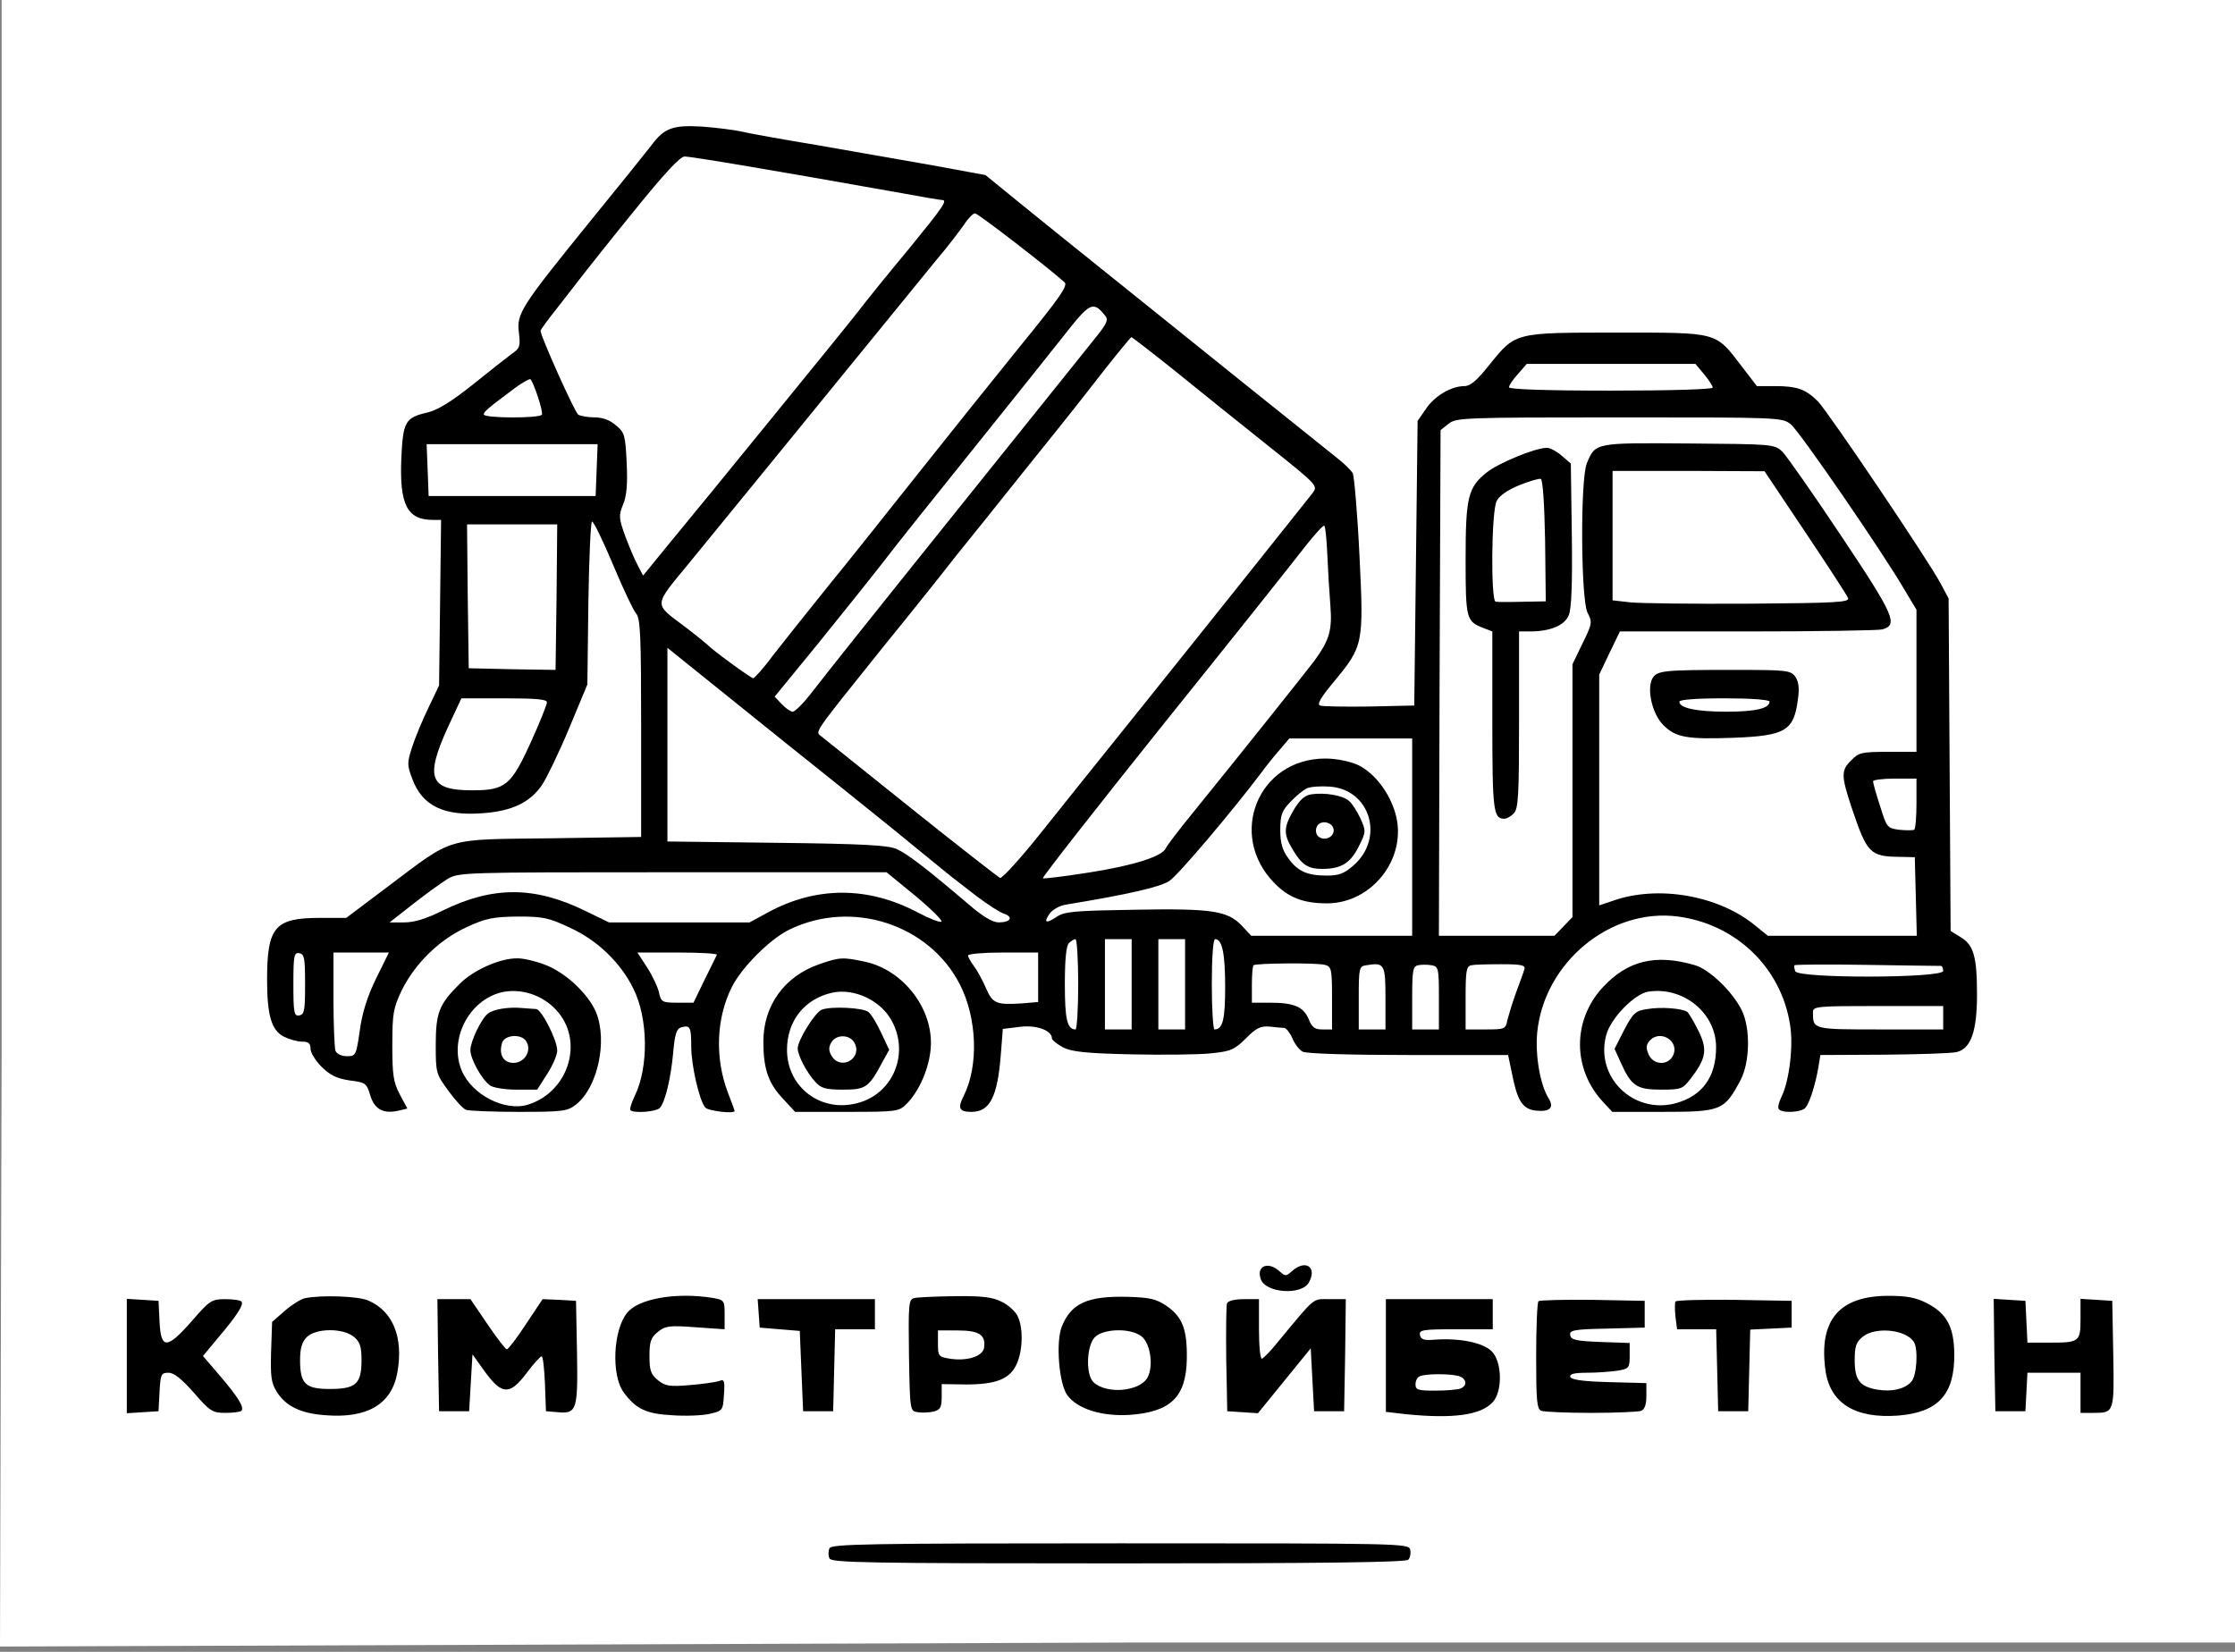 <?xml version="1.0" encoding="UTF-8"?> <svg xmlns="http://www.w3.org/2000/svg" width="138" height="102" viewBox="0 0 138 102" fill="none"><rect x="0" y="0" width="138" height="102" fill="#808080" stroke="none"/><rect x="4.866" y="6.72" width="126.744" height="92.451" fill="black"></rect><path d="M0.101 65.126L0 101.672L69.837 101.425H138V48.48V8.10941e-05H72.023H0.101V65.126ZM45.814 8.126C46.288 8.249 48.412 8.621 50.516 8.972C52.619 9.344 55.794 9.902 57.589 10.211L60.847 10.81L63.053 12.607C64.27 13.598 66.785 15.622 68.641 17.109C70.477 18.596 74.209 21.57 76.89 23.739C79.57 25.887 82.127 27.931 82.56 28.282C82.993 28.613 83.427 29.046 83.53 29.232C83.612 29.418 83.818 31.71 83.942 34.333C84.21 39.827 84.189 39.889 82.292 42.181C81.55 43.069 81.302 43.503 81.509 43.565C81.653 43.627 83.035 43.647 84.561 43.627L87.324 43.565L87.427 34.767L87.53 25.99L88.046 25.246C88.582 24.441 89.613 23.842 90.417 23.842C90.788 23.842 91.201 23.491 91.984 22.5C93.593 20.517 93.489 20.538 99.841 20.538C106.109 20.538 105.903 20.476 107.512 22.582L108.481 23.842H109.594C110.955 23.842 111.491 24.028 112.254 24.792C112.894 25.453 119.039 34.56 119.822 36.027L120.317 36.956L120.379 47.22L120.441 57.484L121.039 57.856C121.864 58.331 122.07 59.075 122.07 61.408C122.07 63.68 121.699 64.733 120.833 64.96C120.544 65.043 118.544 65.105 116.358 65.126L112.399 65.146L112.275 65.91C112.089 66.984 111.739 68.079 111.491 68.389C111.265 68.698 109.986 68.76 109.821 68.471C109.759 68.368 109.842 68.038 110.007 67.707C110.481 66.737 110.749 64.547 110.522 63.246C109.965 59.736 107.182 57.071 103.614 56.596C99.428 56.039 95.325 59.446 94.912 63.783C94.788 65.188 95.098 66.984 95.613 67.811C95.984 68.409 95.696 68.678 94.788 68.575C94.026 68.471 93.696 67.976 93.386 66.427L93.118 65.146H86.973C83.406 65.146 80.643 65.064 80.436 64.94C80.23 64.837 79.942 64.465 79.797 64.114C79.653 63.783 79.426 63.494 79.302 63.474C79.178 63.474 78.766 63.432 78.395 63.391C77.818 63.35 77.57 63.474 76.931 64.114C76.23 64.816 76.003 64.919 74.766 65.043C74.003 65.126 71.776 65.146 69.837 65.105C67.033 65.043 66.146 64.94 65.631 64.671C65.26 64.465 64.95 64.217 64.95 64.114C64.95 63.618 63.96 63.267 62.929 63.412L61.919 63.535L61.795 65.126C61.589 67.749 61.115 68.657 59.981 68.657C59.218 68.657 59.114 68.43 59.506 67.666C60.434 65.807 60.331 62.895 59.279 60.809C57.382 57.071 52.598 55.522 48.742 57.402C47.546 57.98 45.814 59.715 45.195 60.933C44.226 62.854 44.123 65.312 44.948 67.48C45.175 68.058 45.36 68.575 45.36 68.595C45.36 68.802 43.711 68.595 43.546 68.389C43.175 67.955 42.68 65.766 42.68 64.63C42.68 63.432 42.618 63.288 42.082 63.432C41.772 63.515 41.669 63.825 41.566 65.002C41.422 66.551 41.092 67.976 40.762 68.389C40.576 68.657 39.154 68.76 38.927 68.554C38.865 68.492 38.989 68.1 39.195 67.666C40.061 65.89 40.02 62.875 39.112 61.057C38.329 59.446 36.885 58.063 35.215 57.298C33.875 56.658 33.524 56.596 31.957 56.596C30.451 56.617 29.998 56.7 28.802 57.257C27.132 58.021 25.626 59.488 24.801 61.16C24.286 62.255 24.224 62.565 24.224 64.527C24.224 66.365 24.286 66.819 24.678 67.563L25.152 68.451L24.637 68.575C23.688 68.802 23.131 68.513 22.863 67.645C22.636 66.881 22.574 66.84 21.585 66.716C20.801 66.592 20.389 66.406 19.852 65.869C19.481 65.498 19.172 65.002 19.172 64.754C19.172 64.424 19.048 64.32 18.656 64.32C18.347 64.32 17.852 64.176 17.522 64.01C16.759 63.618 16.491 62.689 16.491 60.5C16.491 57.237 16.965 56.679 19.749 56.679H21.378L23.956 54.738C28.08 51.64 27.379 51.846 33.978 51.764L39.587 51.681V44.949C39.587 39.31 39.545 38.175 39.277 37.885C39.112 37.7 38.473 36.357 37.854 34.87C37.236 33.404 36.658 32.206 36.555 32.206C36.473 32.206 36.37 34.478 36.328 37.245L36.267 42.264L35.133 44.99C34.514 46.477 33.751 48.046 33.462 48.48C32.72 49.554 31.606 50.091 29.792 50.215C27.4 50.401 26.08 49.761 25.461 48.108C25.131 47.241 25.131 47.117 25.441 46.146C25.626 45.568 26.08 44.474 26.451 43.709L27.111 42.326L27.173 37.204L27.235 32.103H26.719C25.131 32.103 24.657 31.153 24.781 28.262C24.884 26.031 25.028 25.783 26.389 25.473C27.008 25.329 27.853 24.813 29.152 23.78C30.183 22.954 31.276 22.087 31.586 21.859C32.101 21.508 32.142 21.384 32.039 20.538C31.895 19.36 32.122 18.989 36.493 13.598C38.246 11.451 39.916 9.365 40.205 8.993C41.009 7.898 41.545 7.713 43.34 7.816C44.206 7.878 45.319 8.022 45.814 8.126ZM33.648 59.57C34.906 60.045 36.308 61.346 36.803 62.503C37.525 64.279 36.906 67.15 35.566 68.203C35.05 68.616 34.761 68.657 32.039 68.657C30.431 68.657 28.967 68.595 28.781 68.533C28.596 68.471 28.101 67.934 27.688 67.356C26.925 66.323 26.905 66.241 26.905 64.527C26.905 62.544 27.111 62.007 28.369 60.768C29.194 59.921 30.843 59.178 31.895 59.178C32.266 59.157 33.05 59.343 33.648 59.57ZM53.403 59.384C55.815 59.901 57.671 62.358 57.465 64.754C57.362 65.993 56.743 67.397 55.98 68.162C55.506 68.637 55.382 68.657 52.289 68.657H49.093L48.371 67.873C47.443 66.902 47.134 66.014 47.134 64.32C47.134 62.09 48.433 60.293 50.557 59.55C51.856 59.095 52.042 59.095 53.403 59.384ZM104.625 59.591C105.532 59.839 106.975 61.222 107.553 62.4C108.089 63.515 108.048 65.601 107.47 66.695C106.46 68.595 106.274 68.657 102.583 68.657H99.552L98.975 68.038C97.098 66.014 97.077 63.019 98.954 60.975C100.48 59.322 102.212 58.889 104.625 59.591ZM79.014 78.508C79.364 78.818 79.405 78.818 79.756 78.508C80.581 77.744 81.344 78.219 80.828 79.169C80.395 80.016 78.106 79.851 77.838 78.963C77.57 78.157 78.312 77.868 79.014 78.508ZM22.739 80.305C24.265 80.966 24.925 82.577 24.533 84.766C24.183 86.707 22.677 87.595 20.1 87.389C18.574 87.285 17.646 86.831 17.089 85.943C16.739 85.385 16.698 84.993 16.739 83.444L16.801 81.627L17.605 80.925C18.038 80.553 18.595 80.202 18.842 80.16C19.873 79.954 22.121 80.037 22.739 80.305ZM43.979 80.14C44.721 80.264 44.742 80.305 44.742 81.172V82.081L42.948 81.957C41.319 81.833 41.071 81.875 40.618 82.246C40.185 82.597 40.102 82.845 40.102 83.733C40.102 84.621 40.185 84.869 40.618 85.22C41.071 85.592 41.339 85.633 42.577 85.53C43.381 85.468 44.185 85.344 44.391 85.282C44.721 85.138 44.762 85.241 44.7 86.129C44.639 87.1 44.618 87.12 43.814 87.306C43.36 87.409 42.309 87.451 41.484 87.389C39.896 87.306 39.257 86.996 38.514 85.984C37.731 84.931 37.854 82.123 38.721 81.069C39.422 80.181 41.752 79.789 43.979 80.14ZM61.857 80.388C62.249 80.574 62.682 80.966 62.826 81.255C63.197 81.978 63.156 83.424 62.764 84.25C62.352 85.158 61.486 85.489 59.651 85.489L58.145 85.468V86.253C58.145 86.893 58.063 87.058 57.65 87.162C57.382 87.224 56.929 87.244 56.681 87.203C56.186 87.141 56.186 87.141 56.124 83.692C56.083 80.553 56.104 80.243 56.434 80.16C56.64 80.099 57.774 80.057 58.97 80.037C60.661 80.016 61.3 80.099 61.857 80.388ZM72.023 80.635C73.013 81.317 73.302 82.081 73.281 83.899C73.24 86.274 72.291 87.182 69.755 87.368C68.043 87.471 66.538 87.017 65.899 86.15C65.383 85.448 65.177 82.825 65.569 81.895C66.146 80.47 67.177 80.016 69.611 80.078C70.992 80.119 71.384 80.202 72.023 80.635ZM118.977 80.47C120.214 81.111 120.647 81.937 120.668 83.609C120.688 86.108 119.678 87.203 117.224 87.409C114.543 87.616 112.976 86.645 112.708 84.58C112.296 81.503 113.574 80.016 116.605 80.016C117.719 80.016 118.296 80.119 118.977 80.47ZM9.851 81.606C9.934 83.341 10.305 83.32 11.852 81.565C12.944 80.305 13.068 80.222 13.893 80.222C14.388 80.222 14.842 80.284 14.903 80.367C15.089 80.532 14.615 81.255 13.439 82.639L12.532 83.733L13.543 84.91C14.677 86.232 15.11 86.914 14.903 87.12C14.842 87.182 14.388 87.244 13.914 87.244C13.109 87.244 12.965 87.141 11.975 86.005C11.212 85.138 10.738 84.766 10.408 84.766C9.954 84.766 9.913 84.849 9.851 85.943L9.789 87.141L8.82 87.203L7.83 87.265V83.733V80.202L8.82 80.264L9.789 80.326L9.851 81.606ZM30.101 81.771C30.678 82.618 31.215 83.32 31.297 83.32C31.38 83.32 31.916 82.618 32.472 81.771L33.503 80.222L34.535 80.264L35.566 80.326L35.627 83.506C35.689 87.079 35.607 87.306 34.452 87.203L33.71 87.141L33.648 85.427C33.606 84.498 33.524 83.733 33.442 83.754C33.359 83.754 32.947 84.208 32.514 84.787C31.483 86.15 31.008 86.15 29.957 84.725L29.173 83.63L29.07 85.385L28.967 87.141H28.039H27.111L27.049 83.671L27.008 80.222H28.018H29.049L30.101 81.771ZM54.021 81.152V82.081H52.784H51.567L51.505 84.601L51.444 87.141H50.516H49.588L49.485 84.663L49.382 82.184L48.144 82.081L46.907 81.978L46.845 81.09L46.783 80.222H50.392H54.021V81.152ZM77.735 82.102C77.735 83.134 77.818 83.94 77.921 83.899C78.024 83.857 78.457 83.424 78.869 82.907C81.282 79.995 81.014 80.222 82.107 80.222H83.097L83.055 83.671L82.993 87.141H82.066H81.138L81.034 85.2L80.931 83.258L79.302 85.262L77.673 87.265L76.725 87.203L75.776 87.141L75.714 83.94C75.694 82.184 75.714 80.635 75.755 80.491C75.817 80.326 76.23 80.222 76.807 80.222H77.735V82.102ZM92.17 81.152V82.081H89.881C87.839 82.081 87.612 82.123 87.674 82.432C87.736 82.721 87.922 82.783 88.623 82.721C90.149 82.618 91.572 82.907 92.108 83.444C92.747 84.084 92.788 85.902 92.17 86.583C91.427 87.389 89.716 87.616 86.829 87.327L85.571 87.182V83.713V80.222H88.87H92.17V81.152ZM101.552 81.152V81.978L99.222 82.04C97.139 82.081 96.892 82.143 96.954 82.453C97.016 82.742 97.304 82.804 98.83 82.866L100.624 82.928V83.713C100.624 84.477 100.583 84.518 99.861 84.642C99.428 84.704 98.583 84.766 97.985 84.766C97.18 84.766 96.912 84.849 96.954 85.014C97.016 85.2 97.737 85.303 99.346 85.344L101.655 85.406V86.191C101.655 86.728 101.552 87.038 101.325 87.12C101.14 87.182 99.758 87.244 98.253 87.244C96.748 87.244 95.366 87.182 95.18 87.12C94.892 87.017 94.85 86.521 94.85 83.754C94.85 81.957 94.912 80.429 94.995 80.346C95.077 80.284 96.582 80.243 98.335 80.264L101.552 80.326V81.152ZM110.625 81.152V81.978L109.347 82.04L108.068 82.102L108.006 84.621L107.945 87.141H107.017H106.089L106.027 84.601L105.965 82.081H104.769H103.552L103.449 81.296C103.408 80.883 103.408 80.47 103.449 80.367C103.511 80.284 105.14 80.243 107.079 80.264L110.625 80.326V81.152ZM125.122 81.606L125.184 82.907H126.503C128.4 82.907 128.462 82.866 128.462 81.42V80.202L129.452 80.264L130.421 80.326L130.483 83.609C130.545 87.244 130.545 87.244 129.246 87.244H128.462V86.005V84.766H126.813H125.184L125.122 85.943L125.06 87.141H124.132H123.204L123.142 83.671L123.101 80.202L124.07 80.264L125.06 80.326L125.122 81.606ZM87.076 95.691C87.118 95.918 87.076 96.187 86.953 96.311C86.788 96.476 81.468 96.538 69.033 96.538C53.485 96.538 51.32 96.496 51.217 96.228C51.134 96.063 51.134 95.774 51.217 95.608C51.32 95.34 53.506 95.299 69.157 95.299C86.54 95.299 86.973 95.299 87.076 95.691Z" fill="white"></path><path d="M39.231 12.928C37.767 14.725 36.344 16.521 36.056 16.893C35.767 17.265 35.045 18.194 34.468 18.938C33.87 19.681 33.375 20.363 33.375 20.425C33.375 20.755 35.499 25.484 35.705 25.608C35.849 25.691 36.303 25.773 36.716 25.773C37.211 25.773 37.664 25.939 38.035 26.269C38.571 26.703 38.613 26.889 38.695 28.582C38.757 29.904 38.695 30.627 38.468 31.164C38.2 31.825 38.2 31.99 38.613 33.126C38.86 33.787 39.211 34.613 39.396 34.943L39.706 35.542L41.376 33.497C42.304 32.382 45.067 28.995 47.521 25.98C49.975 22.965 52.429 19.95 52.944 19.289C53.46 18.607 54.883 16.852 56.12 15.365C58.244 12.763 58.532 12.35 58.161 12.35C58.058 12.35 56.965 12.164 55.728 11.937C48.078 10.573 42.716 9.665 42.263 9.665C41.995 9.665 40.984 10.759 39.231 12.928Z" fill="white"></path><path d="M59.522 13.878C59.254 14.249 58.532 15.22 57.873 15.984C56.161 18.091 51.026 24.39 47.603 28.582C45.954 30.606 43.706 33.353 42.593 34.716C40.304 37.504 40.324 37.215 42.345 38.743C43.026 39.259 43.624 39.755 43.685 39.817C43.995 40.147 46.366 41.882 46.511 41.882C46.593 41.861 47.15 41.263 47.706 40.498C48.284 39.755 49.81 37.834 51.109 36.223C52.408 34.633 54.903 31.494 56.656 29.284C58.409 27.074 61.234 23.543 62.925 21.457C65.461 18.339 65.956 17.636 65.729 17.43C64.719 16.521 60.388 13.175 60.203 13.175C60.079 13.175 59.77 13.485 59.522 13.878Z" fill="white"></path><path d="M65.647 20.776C64.78 21.87 62.244 25.05 60.017 27.818C57.79 30.585 55.295 33.704 54.511 34.736C53.707 35.769 51.872 38.061 50.449 39.817L47.83 43.018L48.263 43.472C48.511 43.741 48.82 43.947 48.944 43.947C49.088 43.947 49.603 43.431 50.098 42.791C51.191 41.386 52.758 39.404 60.78 29.408C64.141 25.236 67.234 21.354 67.688 20.796C68.368 19.949 68.451 19.743 68.224 19.474C67.482 18.566 67.296 18.669 65.647 20.776Z" fill="white"></path><path d="M68.224 22.8C67.378 23.894 66.492 25.009 66.265 25.299C66.038 25.588 64.656 27.322 63.172 29.16C61.708 30.998 59.852 33.312 59.047 34.303C58.264 35.315 56.202 37.896 54.47 40.024C50.181 45.373 50.325 45.166 50.696 45.455C50.882 45.6 53.377 47.603 56.264 49.916C59.151 52.229 61.625 54.15 61.749 54.212C61.873 54.253 62.986 53.035 64.223 51.486C65.46 49.937 68.1 46.632 70.08 44.175C75.647 37.236 80.658 30.937 81.05 30.441C81.38 29.987 81.359 29.966 78.307 27.529C76.596 26.166 74.018 24.101 72.575 22.924C71.131 21.767 69.894 20.817 69.853 20.817C69.811 20.838 69.069 21.726 68.224 22.8Z" fill="white"></path><path d="M93.732 23.089C93.423 23.419 93.175 23.791 93.175 23.915C93.175 24.039 95.382 24.121 99.465 24.121C103.176 24.121 105.754 24.039 105.754 23.935C105.754 23.832 105.507 23.46 105.218 23.109L104.682 22.469H99.485H94.268L93.732 23.089Z" fill="white"></path><path d="M31.828 23.935C30.137 25.195 29.869 25.422 29.869 25.588C29.869 25.835 33.313 25.835 33.457 25.608C33.56 25.443 32.962 23.646 32.756 23.419C32.694 23.378 32.282 23.605 31.828 23.935Z" fill="white"></path><path d="M89.443 26.166L88.948 26.558L88.886 42.171L88.845 57.784H92.412H95.98L96.536 57.206L97.093 56.628V48.821V41.015L97.712 39.734C98.31 38.516 98.33 38.413 98.021 37.834C97.609 37.008 97.567 29.615 97.98 28.603C98.516 27.322 98.475 27.343 104.269 27.384C109.424 27.426 109.548 27.426 110.043 27.88C110.311 28.148 111.961 30.503 113.693 33.105C116.992 38.041 117.219 38.599 116.209 38.867C115.961 38.929 112.208 38.991 107.898 38.991H100.021L99.382 40.313L98.743 41.655V48.78V55.905L99.547 55.637C102.351 54.625 106.125 55.285 108.393 57.165L109.156 57.784H113.755H118.353L118.291 55.347L118.229 52.931L117.301 52.91C115.466 52.89 115.281 52.704 114.332 49.875C113.672 47.892 113.672 47.562 114.311 46.942C114.765 46.467 114.971 46.426 116.58 46.426H118.333V42.027V37.648L117.652 36.513C116.25 34.096 111.115 26.641 110.579 26.207C110.043 25.773 109.919 25.773 99.98 25.773C90.391 25.773 89.896 25.794 89.443 26.166ZM96.413 28.128L96.99 28.623L97.052 33.022C97.093 36.038 97.031 37.587 96.866 37.979C96.619 38.619 95.712 38.991 94.474 38.991H93.794V44.443C93.794 49.131 93.752 49.957 93.464 50.226C93.299 50.412 93.031 50.556 92.886 50.556C92.206 50.556 92.144 50.102 92.144 44.526V38.991L91.608 38.784C90.536 38.371 90.494 38.247 90.494 34.551C90.494 30.689 90.639 30.09 91.814 29.16C92.515 28.603 94.742 27.674 95.485 27.653C95.67 27.632 96.103 27.859 96.413 28.128ZM110.847 41.779C111.053 42.089 111.115 42.461 111.012 43.183C110.765 45.125 110.249 45.434 107.032 45.558C104.166 45.662 103.465 45.538 102.702 44.773C102.021 44.092 101.671 42.584 102.021 41.903C102.31 41.407 102.661 41.366 107.053 41.366C110.29 41.366 110.558 41.387 110.847 41.779Z" fill="white"></path><path d="M93.794 29.966C93.093 30.255 92.577 30.606 92.412 30.936C92.082 31.577 92.041 37.111 92.35 37.153C92.474 37.173 92.701 37.173 92.866 37.173C93.031 37.173 93.691 37.173 94.309 37.153L95.444 37.132L95.402 33.373C95.361 31.102 95.258 29.594 95.134 29.573C95.031 29.532 94.413 29.718 93.794 29.966Z" fill="white"></path><path d="M103.692 43.328C103.692 43.72 104.744 43.947 106.599 43.947C108.393 43.947 109.26 43.741 109.26 43.328C109.26 43.204 108.125 43.121 106.476 43.121C104.702 43.121 103.692 43.204 103.692 43.328Z" fill="white"></path><path d="M26.405 29.016L26.466 30.627H31.622H36.777L36.839 29.016L36.901 27.426H31.622H26.343L26.405 29.016Z" fill="white"></path><path d="M99.568 33.084V37.07L100.661 37.194C101.238 37.256 104.537 37.297 107.981 37.277C113.425 37.235 114.209 37.194 114.106 36.926C114.044 36.76 112.848 34.922 111.466 32.857L108.95 29.099L104.269 29.078H99.568V33.084Z" fill="white"></path><path d="M28.88 36.822L28.942 41.263L31.622 41.325L34.303 41.366L34.365 36.864L34.406 32.382H31.622H28.838L28.88 36.822Z" fill="white"></path><path d="M80.555 33.786C79.957 34.571 76.06 39.466 71.874 44.67C67.709 49.875 64.347 54.17 64.389 54.232C64.45 54.273 65.77 54.108 67.337 53.861C70.08 53.427 71.791 52.869 71.998 52.353C72.059 52.208 72.781 51.258 73.606 50.246C76.307 46.921 80.473 41.696 81.153 40.808C82.081 39.528 82.267 38.929 82.143 37.38C82.081 36.616 81.999 35.232 81.957 34.282C81.916 33.332 81.834 32.506 81.772 32.465C81.71 32.403 81.174 33.002 80.555 33.786Z" fill="white"></path><path d="M41.21 45.992V51.961L47.974 52.043C53.232 52.105 54.861 52.188 55.377 52.435C56.037 52.725 57.315 53.716 59.831 55.864C60.697 56.607 61.295 56.958 61.666 56.958C62.388 56.958 62.594 56.628 61.996 56.421C61.728 56.339 60.965 55.843 60.285 55.327C59.625 54.81 58.924 54.274 58.738 54.129C58.573 54.005 57.831 53.386 57.089 52.787C56.346 52.167 54.078 50.329 52.036 48.697C49.995 47.066 46.716 44.443 44.778 42.874L41.21 40.003V45.992Z" fill="white"></path><path d="M27.622 44.98C26.24 48.036 26.529 48.801 29.147 48.801C31.209 48.801 31.56 48.511 32.797 45.785C33.334 44.608 33.767 43.514 33.767 43.369C33.787 43.183 33.127 43.121 31.127 43.121H28.488L27.622 44.98Z" fill="white"></path><path d="M79.029 46.281C78.699 46.653 78.204 47.272 77.916 47.665C76.163 49.998 72.76 54.026 72.204 54.398C71.626 54.769 69.812 55.203 65.791 55.864C65.419 55.926 64.987 56.174 64.822 56.401C64.409 56.979 64.574 57.062 65.254 56.607C65.749 56.277 66.389 56.236 70.1 56.174C74.864 56.091 75.812 56.236 76.699 57.185L77.256 57.784H82.225H87.195V51.692V45.6H83.401H79.607L79.029 46.281ZM83.834 47.231C84.844 47.706 85.793 48.925 86.164 50.246C86.927 52.952 84.741 55.781 81.937 55.781C80.473 55.781 79.565 55.43 78.679 54.521C75.771 51.547 77.689 46.839 81.834 46.839C82.514 46.839 83.318 47.004 83.834 47.231Z" fill="white"></path><path d="M80.7 48.677C80.473 48.78 80.019 49.152 79.668 49.523C79.153 50.06 79.05 50.329 79.05 51.237C79.05 52.043 79.174 52.497 79.545 52.993C80.122 53.798 80.7 54.067 81.937 54.067C82.658 54.067 83.009 53.943 83.586 53.427C85.504 51.733 84.597 48.739 82.102 48.573C81.566 48.532 80.926 48.573 80.7 48.677ZM83.298 49.462C83.483 49.606 83.793 50.102 83.999 50.535C84.349 51.32 84.349 51.361 83.896 52.27C83.38 53.303 82.803 53.654 81.648 53.654C80.761 53.654 80.37 53.406 79.792 52.415C79.235 51.485 79.256 51.093 79.875 50.019C80.246 49.4 80.555 49.11 80.968 49.048C81.792 48.925 82.927 49.11 83.298 49.462Z" fill="white"></path><path d="M81.297 51.072C81.215 51.258 81.256 51.506 81.38 51.63C81.71 51.961 82.349 51.733 82.349 51.279C82.349 50.742 81.483 50.577 81.297 51.072Z" fill="white"></path><path d="M115.652 48.243C115.652 48.346 115.838 49.028 116.085 49.771C116.498 51.093 116.518 51.134 117.261 51.238C117.673 51.279 118.086 51.279 118.189 51.238C118.271 51.196 118.333 50.453 118.333 49.606V48.078H116.993C116.25 48.078 115.652 48.16 115.652 48.243Z" fill="white"></path><path d="M27.601 54.294C27.209 54.542 26.24 55.244 25.477 55.843L24.054 56.958H24.962C25.58 56.958 26.323 56.731 27.312 56.236C30.426 54.707 33.004 54.707 36.159 56.256L37.602 56.958H41.953H46.283L47.418 56.339C50.428 54.707 53.624 54.728 56.697 56.359C57.357 56.711 57.996 56.958 58.12 56.917C58.243 56.876 57.542 56.174 56.553 55.347L54.738 53.861H41.541C28.426 53.861 28.323 53.861 27.601 54.294Z" fill="white"></path><path d="M65.997 58.239C65.832 58.404 65.749 59.271 65.749 60.779C65.749 62.947 65.894 63.567 66.409 63.567C66.492 63.567 66.574 62.307 66.574 60.779C66.574 59.251 66.492 57.991 66.409 57.991C66.327 57.991 66.141 58.094 65.997 58.239Z" fill="white"></path><path d="M68.224 60.779V63.567H69.049H69.874V60.779V57.991H69.049H68.224V60.779Z" fill="white"></path><path d="M71.523 60.779V63.567H72.348H73.173V60.779V57.991H72.348H71.523V60.779Z" fill="white"></path><path d="M74.823 60.779C74.823 62.307 74.905 63.567 74.988 63.567C75.503 63.567 75.648 62.947 75.648 60.923C75.648 58.879 75.462 57.991 75.029 57.991C74.905 57.991 74.823 59.127 74.823 60.779Z" fill="white"></path><path d="M18.115 60.779C18.115 62.555 18.157 62.761 18.486 62.7C18.796 62.638 18.837 62.39 18.837 60.779C18.837 59.168 18.796 58.92 18.486 58.858C18.157 58.796 18.115 59.003 18.115 60.779Z" fill="white"></path><path d="M20.59 61.688C20.59 63.278 20.652 64.703 20.714 64.889C20.796 65.075 21.085 65.219 21.415 65.219C21.971 65.219 21.992 65.178 22.219 63.608C22.363 62.534 22.693 61.502 23.229 60.407L24.013 58.817H22.301H20.59V61.688Z" fill="white"></path><path d="M39.974 59.767C40.303 60.283 40.633 60.985 40.695 61.316C40.819 61.873 40.901 61.915 41.83 61.915H42.819L43.5 60.51C43.871 59.746 44.221 59.065 44.263 58.962C44.304 58.879 43.211 58.817 41.85 58.817H39.355L39.974 59.767Z" fill="white"></path><path d="M59.77 59.003C59.77 59.086 59.934 59.395 60.141 59.664C60.347 59.932 60.677 60.552 60.883 61.027C61.295 61.977 61.522 62.059 63.131 61.956L64.1 61.873V60.345V58.817H61.935C60.739 58.817 59.77 58.9 59.77 59.003Z" fill="white"></path><path d="M77.4 59.602C77.339 59.664 77.297 60.201 77.297 60.82V61.915H78.411C79.896 61.915 80.473 62.163 80.803 62.927C81.009 63.443 81.174 63.567 81.648 63.567H82.246V61.626C82.246 59.829 82.205 59.684 81.813 59.581C81.298 59.437 77.545 59.478 77.4 59.602Z" fill="white"></path><path d="M84.37 59.602C83.917 59.664 83.896 59.767 83.896 61.626V63.567H84.721H85.546V61.626C85.546 59.54 85.484 59.416 84.37 59.602Z" fill="white"></path><path d="M87.567 59.602C87.237 59.664 87.195 59.932 87.195 61.626V63.567H88.02H88.845V61.626C88.845 59.788 88.824 59.684 88.391 59.602C88.123 59.56 87.752 59.56 87.567 59.602Z" fill="white"></path><path d="M90.845 59.602C90.535 59.664 90.494 59.974 90.494 61.626V63.567H91.731C92.907 63.567 92.969 63.546 93.072 62.989C93.154 62.679 93.381 61.915 93.608 61.295C93.835 60.676 94.082 60.015 94.123 59.85C94.206 59.602 93.958 59.54 92.701 59.54C91.876 59.54 91.03 59.56 90.845 59.602Z" fill="white"></path><path d="M110.806 59.602C110.765 59.643 110.786 59.808 110.847 59.973C111.012 60.428 119.982 60.407 119.982 59.953C119.982 59.788 119.921 59.643 119.838 59.643C119.735 59.643 117.693 59.622 115.281 59.581C112.868 59.54 110.847 59.56 110.806 59.602Z" fill="white"></path><path d="M111.94 62.514C111.94 63.567 111.92 63.567 116.085 63.567H119.983V62.844V62.121H115.961C112.126 62.121 111.94 62.142 111.94 62.514Z" fill="white"></path><path d="M30.962 61.275C28.942 61.77 27.704 64.186 28.509 66.107C29.127 67.594 31.169 68.647 32.591 68.214C35.128 67.429 36.097 64.249 34.344 62.369C33.478 61.419 32.138 61.006 30.962 61.275ZM33.107 62.307C33.437 62.328 34.406 64.228 34.406 64.868C34.406 65.136 34.138 65.777 33.787 66.314L33.169 67.284H31.87C31.148 67.284 30.426 67.16 30.241 67.016C29.725 66.624 29.045 65.384 29.045 64.847C29.045 64.31 29.704 62.927 30.117 62.596C30.426 62.328 31.375 62.163 32.241 62.245C32.591 62.266 32.983 62.307 33.107 62.307Z" fill="white"></path><path d="M31.003 64.393C30.777 65.116 31.086 65.632 31.705 65.632C32.385 65.632 32.839 64.889 32.509 64.331C32.241 63.815 31.168 63.877 31.003 64.393Z" fill="white"></path><path d="M51.397 61.295C49.686 61.667 48.593 63.03 48.593 64.827C48.593 67.14 50.696 68.73 52.964 68.11C55.15 67.532 56.161 65.054 55.068 63.051C54.408 61.791 52.758 61.006 51.397 61.295ZM53.624 62.493C53.789 62.617 54.14 63.195 54.408 63.773L54.903 64.827L54.49 65.57C53.645 67.16 53.459 67.284 52.057 67.284C50.985 67.284 50.696 67.202 50.346 66.809C49.83 66.272 49.253 65.157 49.253 64.744C49.253 64.228 50.325 62.514 50.737 62.348C51.335 62.121 53.315 62.224 53.624 62.493Z" fill="white"></path><path d="M51.316 64.393C51.151 64.682 51.171 64.909 51.357 65.219C51.934 66.128 53.275 65.343 52.759 64.393C52.47 63.856 51.604 63.856 51.316 64.393Z" fill="white"></path><path d="M101.774 61.233C100.908 61.378 99.444 62.886 99.176 63.918C98.475 66.5 100.846 68.813 103.444 68.131C105.115 67.677 105.96 66.5 105.96 64.662C105.96 62.555 103.939 60.903 101.774 61.233ZM104.166 62.472C104.249 62.514 104.558 63.03 104.847 63.608C105.445 64.785 105.362 65.343 104.393 66.603C103.898 67.243 103.816 67.284 102.558 67.284C101.052 67.284 100.722 67.057 100.063 65.591L99.691 64.765L100.289 63.588C100.846 62.534 100.99 62.41 101.733 62.307C102.537 62.163 103.836 62.266 104.166 62.472Z" fill="white"></path><path d="M101.836 64.29C101.63 64.538 101.63 64.724 101.795 65.116C102.083 65.756 102.95 65.818 103.279 65.219C103.774 64.311 102.496 63.505 101.836 64.29Z" fill="white"></path><path d="M18.94 82.567C18.652 82.856 18.528 83.249 18.528 83.971C18.528 85.458 18.858 85.768 20.363 85.768C21.971 85.768 22.322 85.458 22.322 83.992C22.322 83.125 22.219 82.856 21.848 82.546C21.167 81.989 19.497 82.009 18.94 82.567Z" fill="white"></path><path d="M57.914 82.98C57.914 83.724 57.955 83.785 58.594 83.889C59.667 84.075 60.677 83.765 60.76 83.228C60.883 82.422 60.45 82.154 59.131 82.154H57.914V82.98Z" fill="white"></path><path d="M67.605 82.567C67.09 83.083 67.028 84.839 67.502 85.334C68.306 86.119 70.389 85.933 70.863 85.045C71.234 84.323 71.028 82.959 70.492 82.526C69.832 81.989 68.141 82.03 67.605 82.567Z" fill="white"></path><path d="M115.012 82.546C114.6 82.877 114.518 83.145 114.518 83.992C114.518 85.21 114.827 85.624 115.92 85.809C116.806 85.954 117.569 85.789 118.002 85.334C118.353 85.004 118.456 83.29 118.167 82.856C117.673 82.092 115.796 81.906 115.012 82.546Z" fill="white"></path><path d="M87.669 84.983C87.525 85.025 87.401 85.252 87.401 85.479C87.401 85.83 87.566 85.871 88.618 85.871C89.299 85.871 89.979 85.809 90.165 85.747C90.639 85.562 90.556 85.107 90.041 84.963C89.484 84.818 88.02 84.818 87.669 84.983Z" fill="white"></path></svg> 
